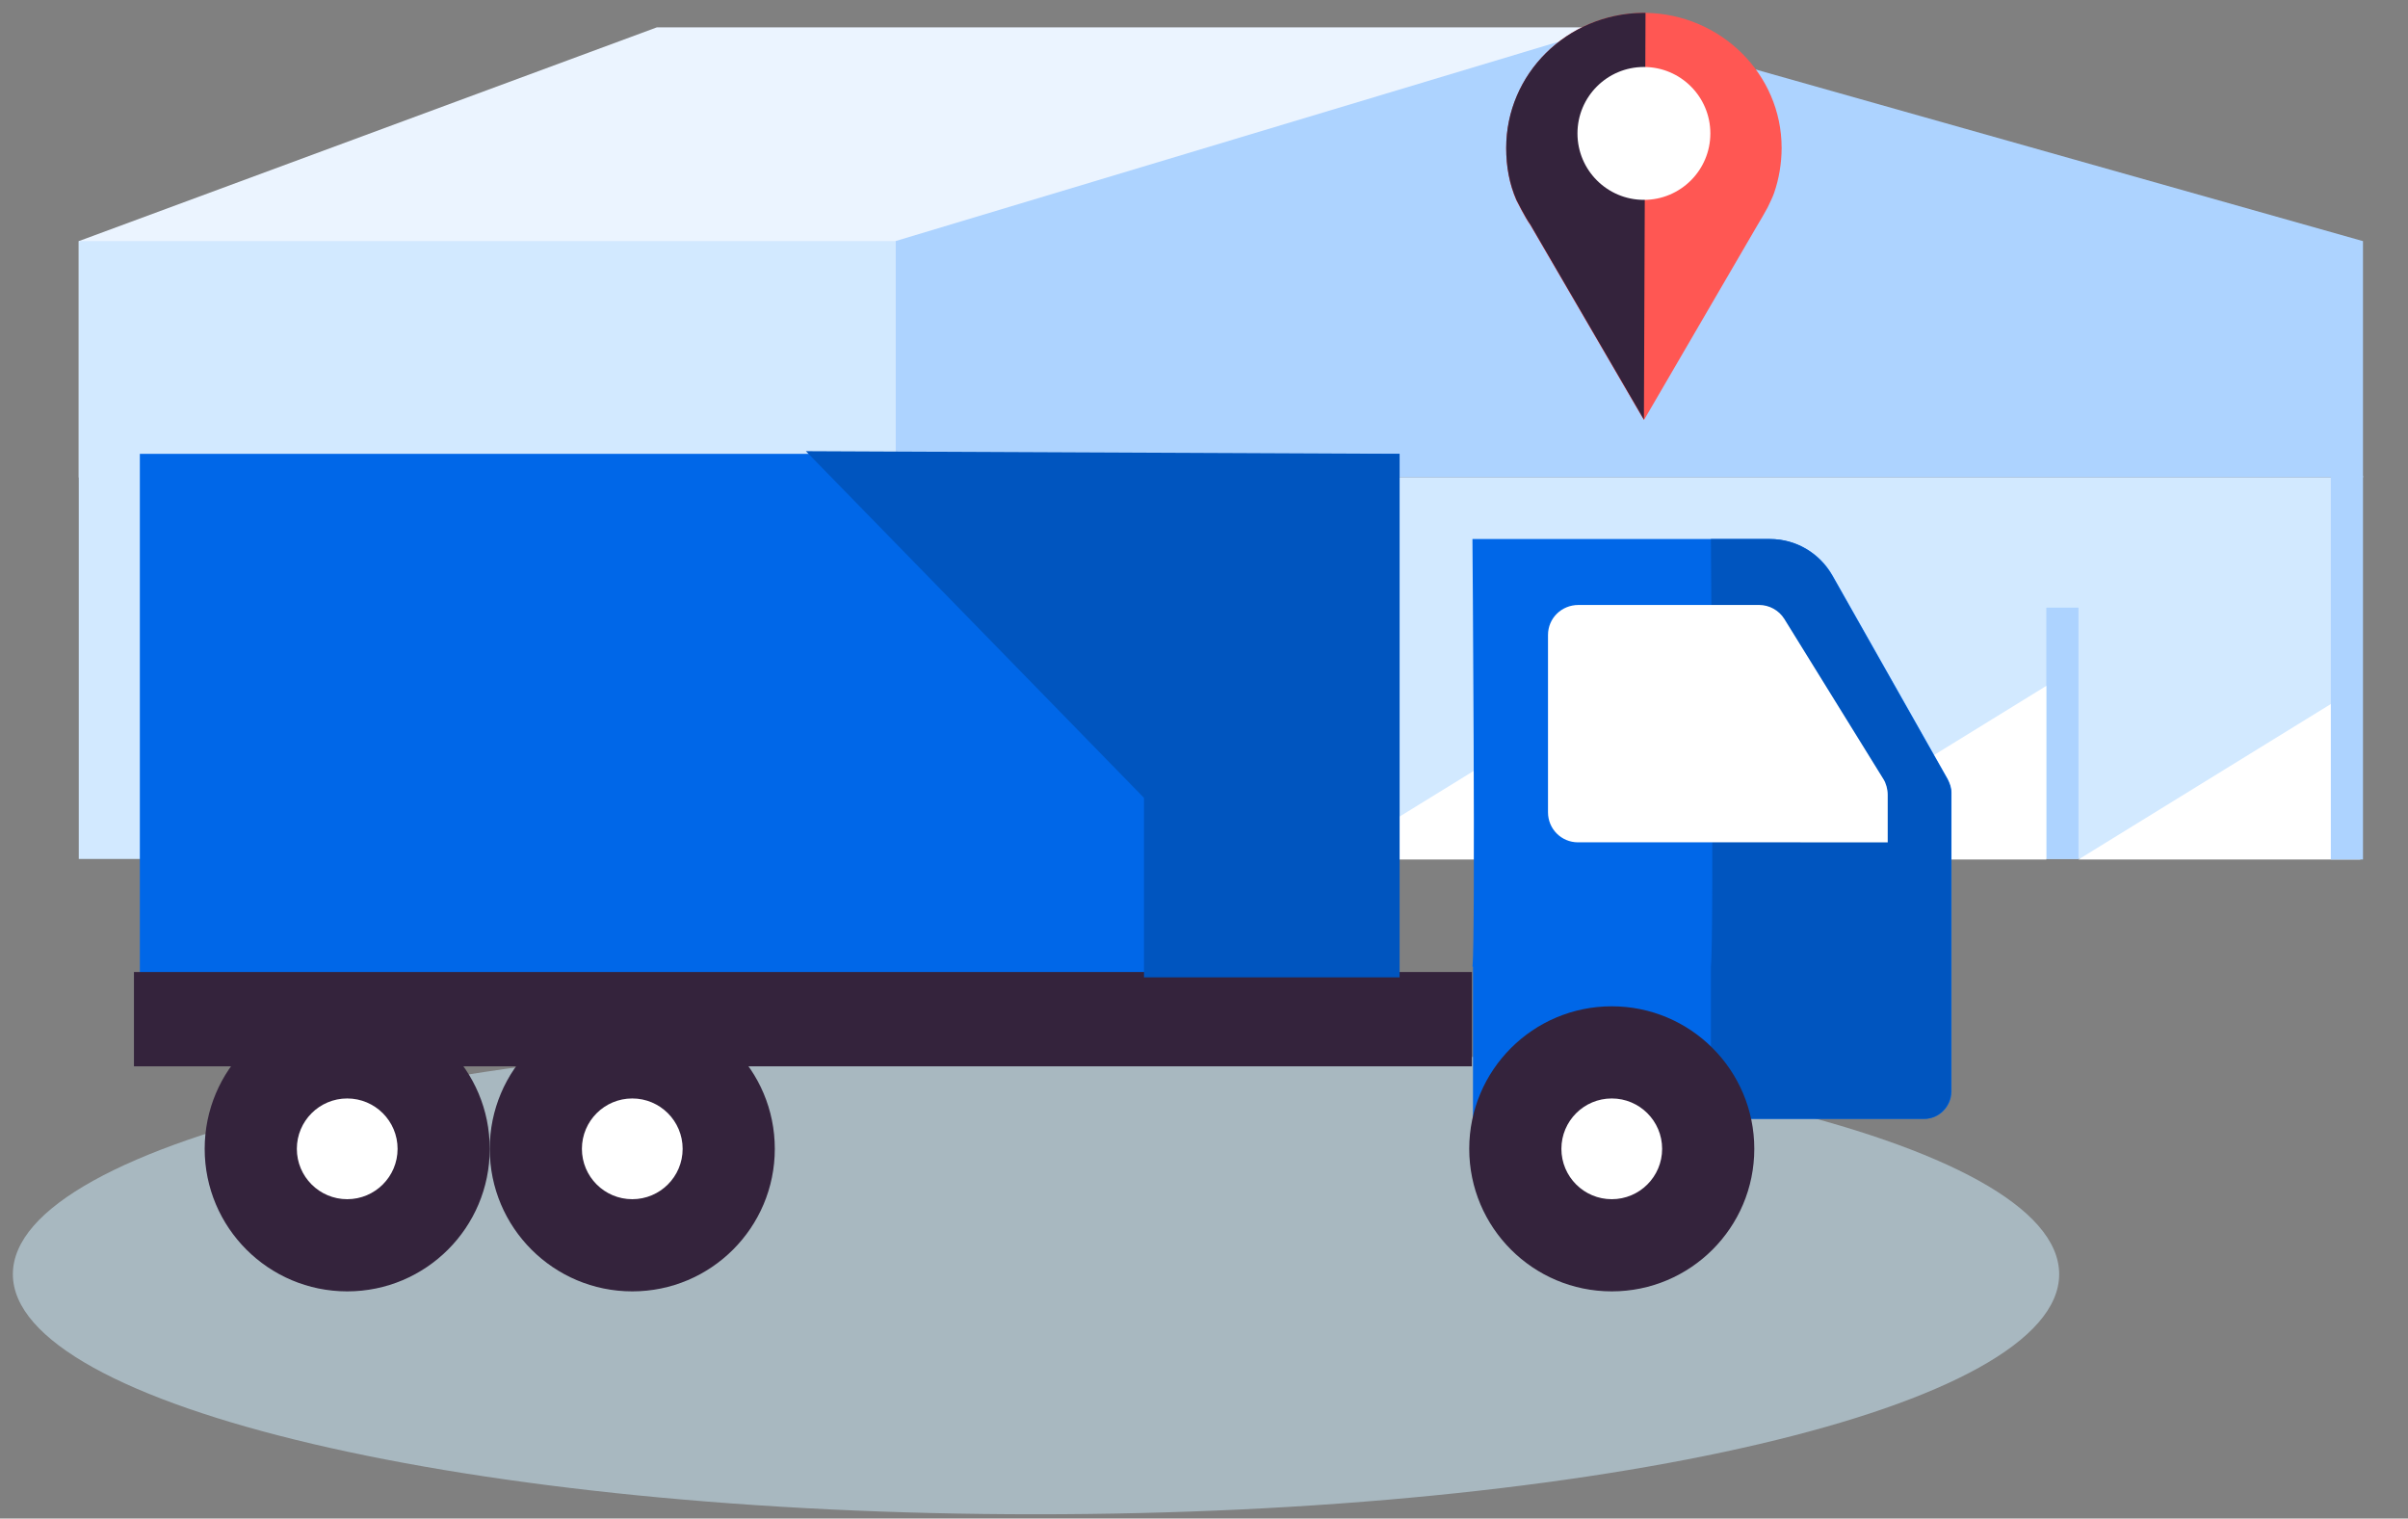 <?xml version="1.0" encoding="utf-8"?>
<!-- Generator: Adobe Illustrator 25.2.0, SVG Export Plug-In . SVG Version: 6.00 Build 0)  -->
<svg version="1.1" id="Layer_1" xmlns="http://www.w3.org/2000/svg" xmlns:xlink="http://www.w3.org/1999/xlink" x="0px" y="0px"
	 viewBox="0 0 449.4 283.4" style="enable-background:new 0 0 449.4 283.4;" xml:space="preserve">
<rect x="0" y="0" width="449.4" height="283.4" fill="#808080" stroke="none"/>
<style type="text/css">
	.st0{opacity:0.5;fill:#D1F0FF;enable-background:new    ;}
	.st1{fill:#EBF4FF;}
	.st2{fill:#ADD3FF;}
	.st3{fill:#D2E9FF;}
	.st4{fill:#FFFFFF;}
	.st5{fill:#0067E8;}
	.st6{fill:#0055BF;}
	.st7{fill:#34233C;}
	.st8{fill:#FF5753;}
</style>
<path class="st0" d="M2.4,237.8c0,24.7,85.5,44.8,190.9,44.8s191-20,191-44.8S298.8,193,193.4,193S2.4,213,2.4,237.8z"/>
<g>
	<polygon class="st1" points="299.8,5.1 122.6,5.1 14.7,45 14.7,89.1 237.4,89.1 	"/>
	<polygon class="st2" points="441,45 299.8,5.1 167.1,45 167.1,89.1 441,89.1 	"/>
	<rect x="167.1" y="89.1" class="st3" width="273.1" height="71.2"/>
	<rect x="219.6" y="113.4" class="st2" width="6.1" height="46.9"/>
	<rect x="300.8" y="113.4" class="st2" width="6" height="46.9"/>
	<rect x="381.9" y="113.4" class="st2" width="6" height="46.9"/>
	<polygon class="st4" points="167.1,160.4 219.6,128 219.6,160.4 	"/>
	<polygon class="st4" points="248.2,160.4 300.8,128 300.8,160.4 	"/>
	<polygon class="st4" points="329.3,160.4 381.9,128 381.9,160.4 	"/>
	<polygon class="st4" points="387.9,160.4 440.5,128 440.5,160.4 	"/>
	<rect x="14.7" y="45" class="st3" width="152.4" height="115.3"/>
	<rect x="167.1" y="88.8" class="st2" width="6.1" height="71.6"/>
	<rect x="435" y="88.8" class="st2" width="6" height="71.6"/>
</g>
<g>
	<g>
		<path class="st5" d="M274.8,180.4c0.6-5.1,0-79.8,0-79.8h55.6c4.8,0,9.2,2.6,11.6,6.8l21.5,38c0.4,0.8,0.7,1.6,0.7,2.5v55.8
			c0,2.8-2.3,5.1-5,5.1h-84.3V180.4z"/>
		<path class="st6" d="M319.3,180.4c0.6-5.1,0-79.8,0-79.8h11c4.8,0,9.2,2.6,11.6,6.8l21.5,38c0.4,0.8,0.7,1.6,0.7,2.5v55.8
			c0,2.8-2.3,5.1-5,5.1h-39.8V180.4z"/>
		<circle class="st7" cx="300.8" cy="214.4" r="26.6"/>
		<circle class="st4" cx="300.8" cy="214.4" r="9.4"/>
		<path class="st4" d="M288.9,118.5v33.1c0,3.1,2.5,5.6,5.6,5.6H336l0,0h16.3v-8.9c0-1-0.3-2.1-0.8-2.9L333,115.5
			c-1-1.6-2.8-2.6-4.7-2.6h-33.7C291.4,112.9,288.9,115.4,288.9,118.5z"/>
		<rect x="26.1" y="84.7" class="st5" width="235.1" height="97.7"/>
		<rect x="25" y="181.4" class="st7" width="249.7" height="17.6"/>
		<circle class="st7" cx="64.8" cy="214.4" r="26.6"/>
		<circle class="st4" cx="64.8" cy="214.4" r="9.4"/>
		<circle class="st7" cx="118" cy="214.4" r="26.6"/>
		<circle class="st4" cx="118" cy="214.4" r="9.4"/>
	</g>
	<polygon class="st6" points="261.2,182.4 261.2,84.7 150.4,84.2 213.5,148.9 213.5,182.4 	"/>
</g>
<g>
	<path class="st8" d="M306.5,2.4L306.5,2.4c0.1,0,0.2,0,0.3,0s0.2,0,0.3,0v0c14,0.2,25.4,11.4,25.4,25.2c0,2.9-0.5,5.8-1.4,8.4
		c-0.3,0.9-0.8,1.8-1.2,2.7c-0.6,1.1-1.4,2.5-1.9,3.3l-21.2,36.4l0,0l0,0l-21.2-36.4c-0.9-1.2-2.6-4.6-2.6-4.6
		c-1.3-3-1.9-6.2-1.9-9.7C281.1,13.8,292.4,2.6,306.5,2.4z"/>
	<path class="st7" d="M306.8,78.3L306.8,78.3L306.8,78.3l-21.2-36.4c-0.9-1.2-2.6-4.6-2.6-4.6c-1.3-3-1.9-6.2-1.9-9.7
		c0-13.8,11.3-25,25.4-25.2v0c0.1,0,0.2,0,0.3,0s0.2,0,0.3,0v0"/>
</g>
<circle class="st4" cx="306.8" cy="24.9" r="12.4"/>
</svg>
